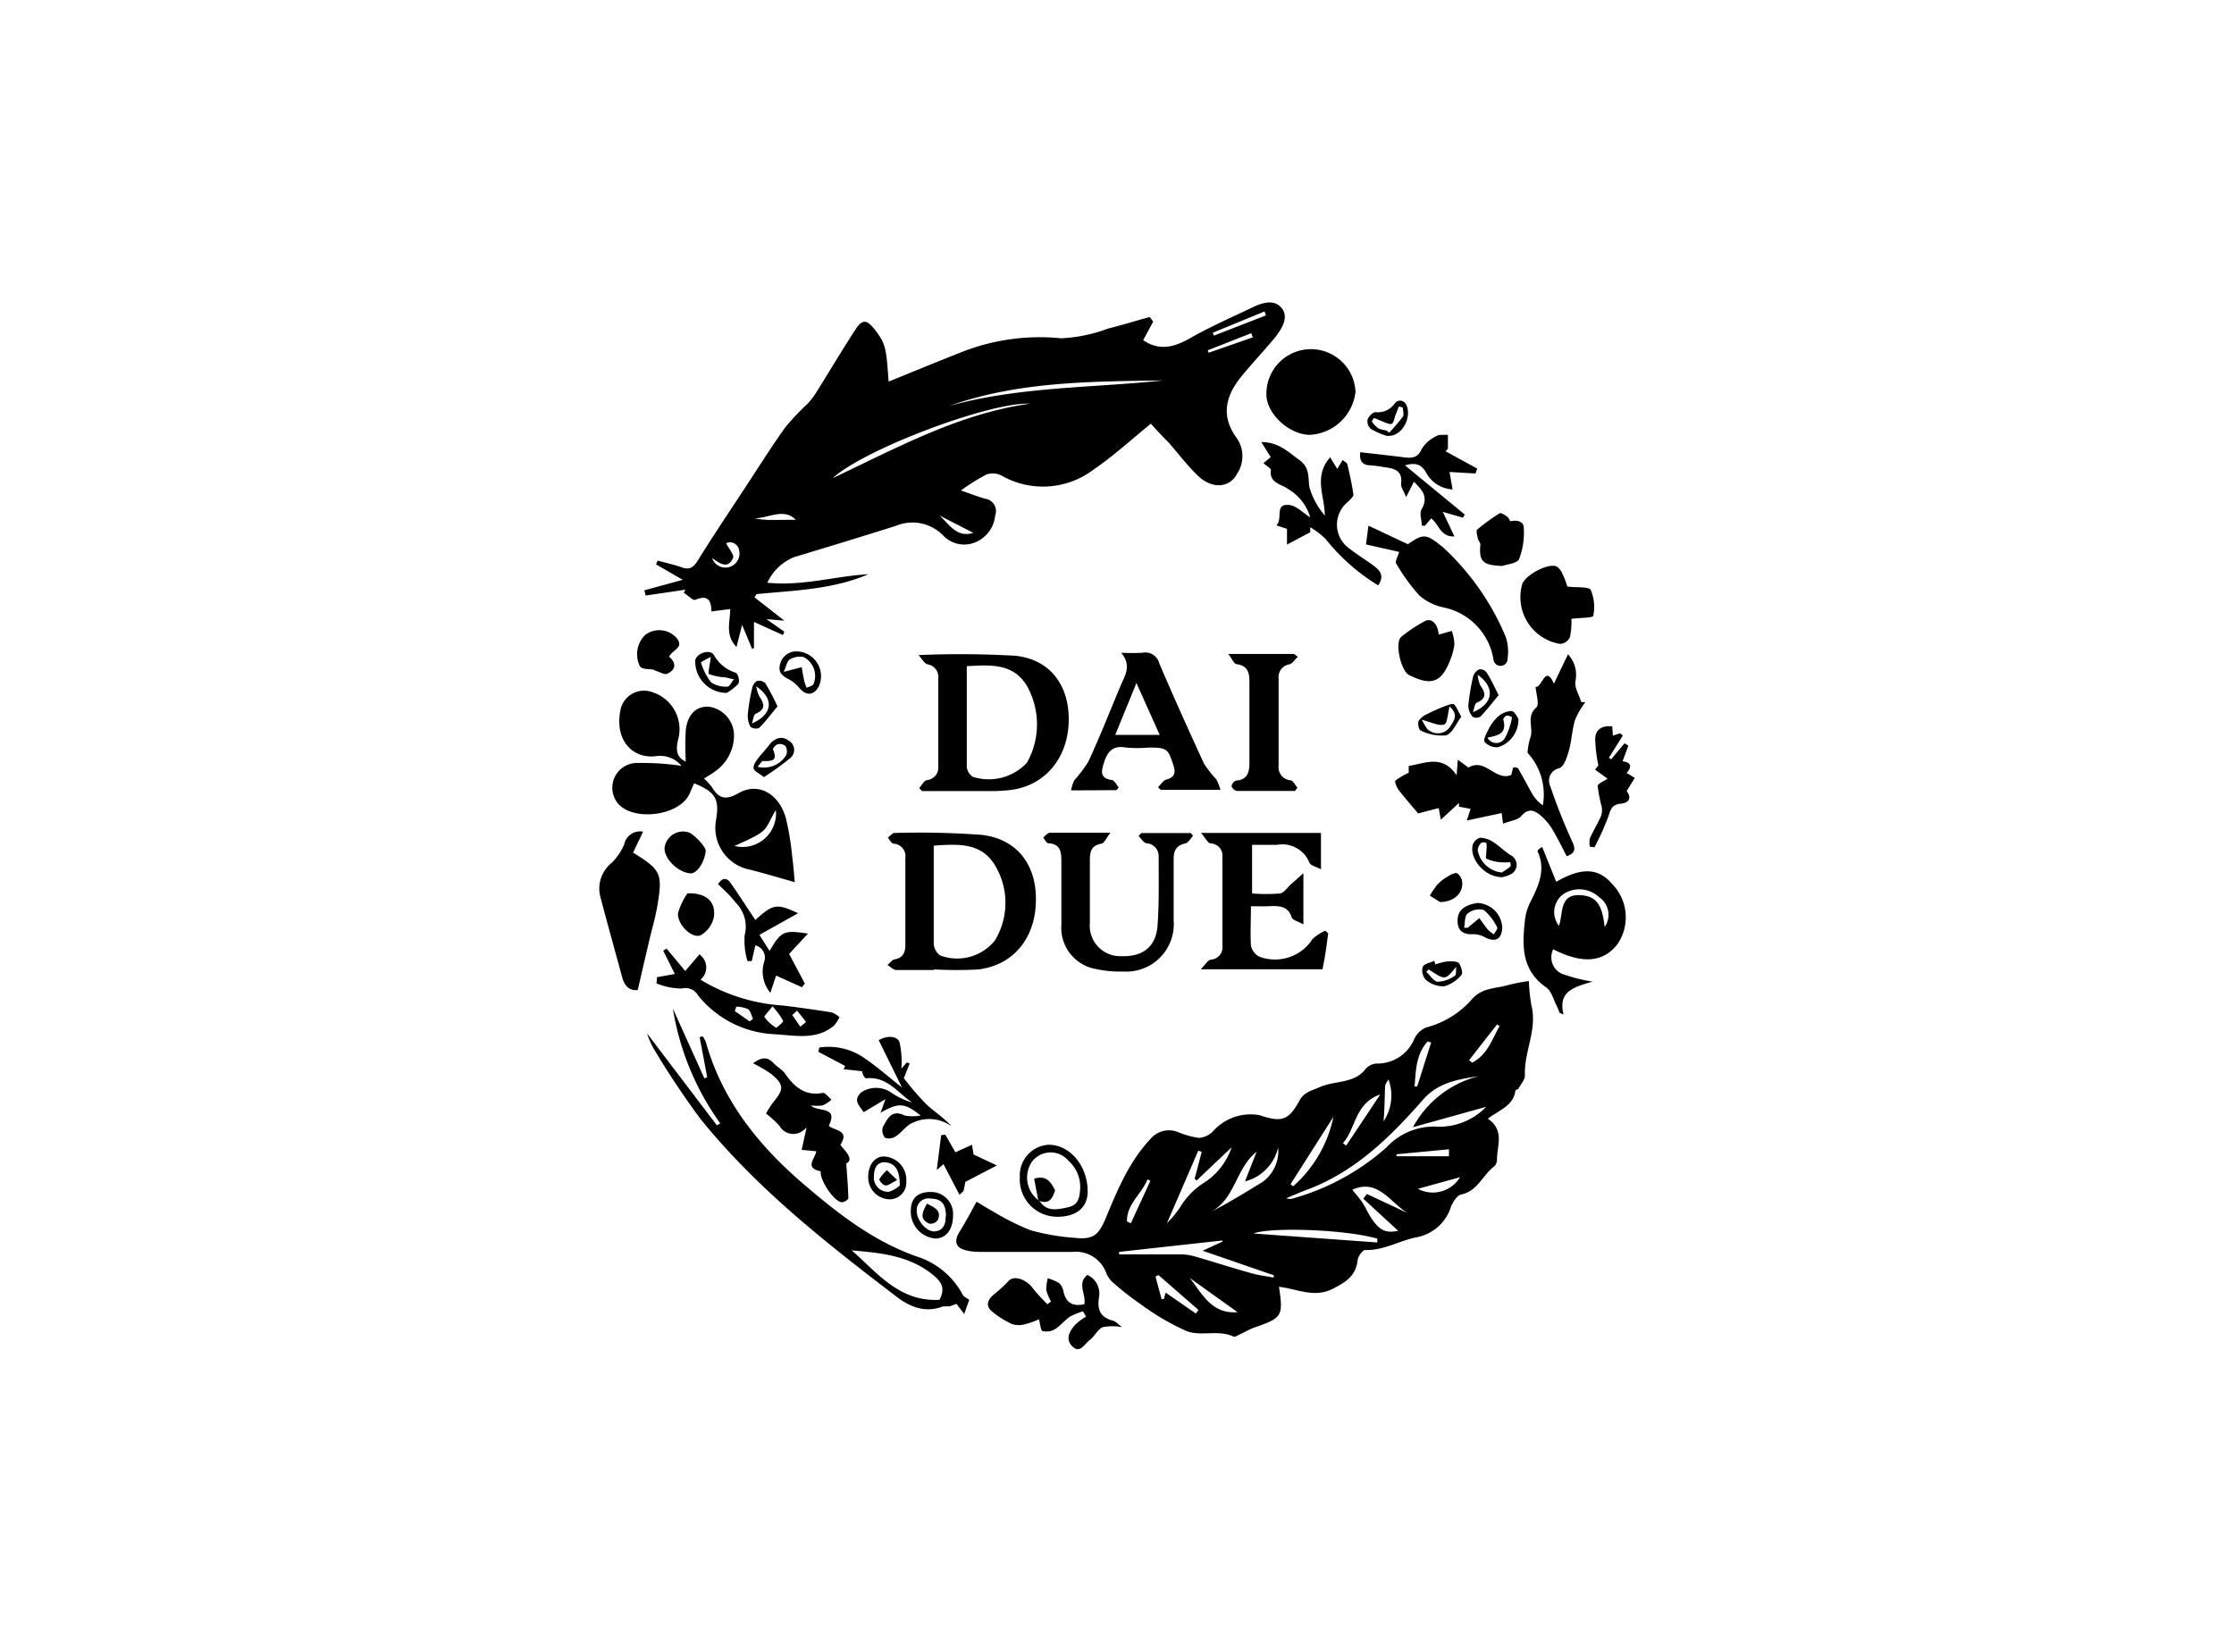 <svg id="Layer_1" data-name="Layer 1" xmlns="http://www.w3.org/2000/svg" width="192" height="142" viewBox="0 0 192 142"><path d="M98.91,36.42c-1.74,1.42-3.28,2.83-5,4a7.19,7.19,0,0,1-7.87.44,1.65,1.65,0,0,0-1.27-.07,17.38,17.38,0,0,0-2.18,1.37c.85.3,1.46.54,2.08.71a1.07,1.07,0,0,1,.86,1.44,2.79,2.79,0,0,1-1.69,2.3,2.49,2.49,0,0,1-2.77-.57A3.68,3.68,0,0,0,77,45.2c-2.91.92-5.83,1.81-8.75,2.69a4.31,4.31,0,0,0-2.3,2.2c3.08.31,5.85-.58,8.68-.73-3.07,1.32-6.37,1.39-9.62,1.71l-.16.28,2.56,2-1.54-.13,1.54,1.08-.12.29-2.49-1.13V55.7l-.16.08-.86-2.07-.48,1.9c-1-1-.55-2.17-.54-3.26l-1.62.21c0-1-.35-1.44-1.38-1-.2.09-.63-.39-1-.61l.15-.26-3.42.5-.11-.45,3.3-.9-2.3-1.33.14-.32c.7.19,1.41.34,2.08.58s1,0,1.36-.57c1.34-2.17,2.77-4.28,4.17-6.42,1.11-1.69,2.19-3.41,3.37-5.06a21.87,21.87,0,0,1,1.89-2,6.12,6.12,0,0,0,.77-1c1.11-1.77,2.18-3.58,3.32-5.33.64-1,1-.95,1.75,0,.87,1.16.94,1.45,1.14,4.41,2.14-.86,4.29-1.76,6.47-2.61a18.28,18.28,0,0,1,8.37-1.11,13.23,13.23,0,0,0,4-.83c1.21-.3,2.41-.68,3.61-1l.29.4-.86,1.59c1.34.92,2.6.64,4-.15,1.74-1,3.61-1.81,5.44-2.69.84-.4,1.84-.69,2.47.09s0,1.76-.55,2.49c-.9,1.09-1.88,2.12-2.79,3.22-1.44,1.71-2,3.5-.49,5.51a2.74,2.74,0,0,1,0,3c-.64,1.24-2.15,1.35-3.36.2-.92-.88-1.69-1.91-2.54-2.88C99.85,37.46,99.3,36.85,98.91,36.42ZM88.51,34.7c-3.41-.16-14.22,3.9-16.94,6.4C77.19,38.44,82.46,35.55,88.51,34.7Zm11.37-2c-6.19.1-12.37.09-18.29,2.19C87.59,33.23,93.79,33.35,99.88,32.71Zm-37.47,14c.22.45.71,1,.59,1.27-.46,1-1.16.44-1.8,0a1.21,1.21,0,0,0,2.32-.68A.79.79,0,0,0,62.41,46.69Zm6-2c-1.32-1.39-3.15.54-4.53-.44a6.42,6.42,0,0,0,2.14.43C66.84,44.7,67.61,44.68,68.46,44.68Zm40.39-17.59-.12-.34-4.45,1.83.1.25Zm-5,3,.08.21L107.67,29l-.13-.36ZM83.65,45.8l-2.91-1.49C81.61,45.09,82.23,46.25,83.65,45.8Z"/><path d="M109.92,110.61c.38,2.52.28,2.67-2.08,3.49-.4.14-.77.36-1.16.54-.22.09-.52.32-.67.25-1.29-.61-2.74,0-4-.46a21.15,21.15,0,0,1-4-2.34,24.12,24.12,0,0,1-2.28-1.78,2.19,2.19,0,0,1-.64-.84,2.78,2.78,0,0,0-2.92-1.86l-8,0a5,5,0,0,1-1-.1c-1-.19-1.25-.75-.69-1.65s.9-1.57,1.45-2.56c.42.24.93.57,1.46.86a21.45,21.45,0,0,0,3.18,1.59,19.06,19.06,0,0,0,3.77.65c1.59.17,2.06-.19,2.68-1.66,1-2.41,2-4.85,3.83-6.81a2.09,2.09,0,0,1,2.39-.62,7.09,7.09,0,0,0,1.81.5,1.88,1.88,0,0,0,1.28-.65,4.31,4.31,0,0,1,3.93-1.3c1.92.65,2.49.44,3.43-1.27.39-.72,1.07-.85,1.78-1.16,1.28-.56,2.92-.26,3.9-1.55a1.38,1.38,0,0,1,.91-.46,3.43,3.43,0,0,0,3.26-2.09,2,2,0,0,1,1-1A7.88,7.88,0,0,0,126.41,86c.92-1.14,2.12-1,3.22-1.33a15,15,0,0,1,1.77-.34,14.79,14.79,0,0,0,.22,2.11c.52,2.07-.66,4-.56,6,0,.37-.35.76-.56,1.14-.05.08-.25.1-.26.16-.16,1.31-1.37,1.66-2.37,2.42,1.47,1,.78,2.31.79,3.52a.8.8,0,0,1-.23.57c-1,.74-1.43,2.14-2.86,2.43-.34.07-.67.61-.85,1a3.85,3.85,0,0,1-3,2.68c-1.46.29-2.8,1.14-4.39,1.09-.22,0-.62.55-.65.87-.14,1.33-1,1.88-2.07,2.43C113,111.61,111.56,110.81,109.92,110.61Zm17-18.08c-1.72.27-3.37.56-4.62,2-2.8,3.19-5.8,6.16-9.9,7.71-.62.23-1.23.5-1.85.76a.87.87,0,0,0,.63,0,20.32,20.32,0,0,0,8-4.39,5.54,5.54,0,0,1,4.19-1.77,5.58,5.58,0,0,0,4.36-1.7l-6.29,1.75A8.88,8.88,0,0,1,127,92.53ZM96.18,107.61v.21c1.77,0,3.53,0,5.29,0a4.79,4.79,0,0,1,1.25.19c1.63.47,3.25,1,4.89,1.45.6.17,1.24.24,1.86.36l0-.2-6.11-2.11,1.7-.78,0-.1ZM107,101.55,108,99c-1.81,1.43-1.83,4.11-4,5.21,1.55-.79,3-1.69,4.46-2.58a3.27,3.27,0,0,0,1.39-3A3.91,3.91,0,0,1,107,101.55Zm-6.71,3.6a9.22,9.22,0,0,0,1.15-1.4,6.32,6.32,0,0,1,2.11-2.13,5.78,5.78,0,0,0,2.3-3l-3,2.85-.18-.13.61-2.32-.29-.12Zm19.88.65-3-2.76.3-.41,3.5,1.64c-1.49-.9-2.55-3-4.75-2,.32.39.62.73.87,1.1s.47.88.74,1.3C118.59,105.82,119.12,106,120.17,105.8Zm-1.8,1v-.33c-2.82-.81-9.24-1-10.64-.44Zm-7.46-5,.23.17A10.88,10.88,0,0,0,114.6,96Zm-10.73,9.31,2.6,1.8.22-.31-3.44-3-.25.13.52,1.93h.2Zm15.26-12.82.26.18,2.93-4.4C116.41,94.86,116.54,97,115.44,98.23Zm-9,14.56-4.19-3C103.34,111.22,104.12,113,106.44,112.79Zm18.09-13.46,0-.6-4.51.43,0,.17Zm-3-6,.27,0L123,89.61l-.3-.09C121.7,90.61,121.69,92,121.58,93.33Zm7.34-5.19-.2-.15-2.41,3.08.27.21C127.9,90.62,128.25,89.26,128.92,88.14ZM96.86,105l.33.15,1.68-3.65-.25-.12C98.11,102.66,96.81,103.51,96.86,105Zm25-2.81a2.73,2.73,0,0,0,3.62-1Zm-3-5.73a4,4,0,0,0,.47-3.68c-.15.27-.28.41-.29.56C119,94.41,119,95.45,118.9,96.49Z"/><path d="M58.94,65.47a24.65,24.65,0,0,1,0-2.72c.16-1.38.94-2.08,2-2a2.51,2.51,0,0,1,2.14,2.31,3.77,3.77,0,0,1-1.67,3.28c-.27.21-.58.37-.9.58a5.77,5.77,0,0,1,.68.75c.6,1,1.2,1.13,2.3.5,1.65-.94,3.43,0,4.05,2.15a23.58,23.58,0,0,1,.54,3.26c.11.8.16,1.61.23,2.25-1.25-.35-2.56-.75-3.88-1.08a3.66,3.66,0,0,1-2.88-4.31c.28-1.77-.06-2.36-1.89-3.11-.14.3-.27.62-.41.93-.88,1.88-4.84,2.38-6.16.78a2.13,2.13,0,0,1,1.48-3.45,23.23,23.23,0,0,1,4,.24A2.38,2.38,0,0,0,56.38,65c-2.21.25-3.65-1.62-3-4.19a2.07,2.07,0,0,1,2.75-1.29,3.34,3.34,0,0,1,2.21,3.8C58.15,64.12,57.93,65,58.94,65.47Zm4.18,7.25a2.88,2.88,0,0,0,3.56-3.09C65.58,71.47,66.26,71.32,63.12,72.72Z"/><path d="M129.18,70.8l-.12-.91-3,.64.33-1-1-.19,0-.32-1.56,1.44-.18-1-1.77.46c-.53-.64-1.12-1.3-1.66-2-.18-.23-.38-.73-.29-.82a5,5,0,0,1,1.14-.67l0-.59c1.44-.23,2.89-1,4.12.8l.1-1.34.91.68c1.46-.87,2.32,1.21,3.69.63l.15-.64c.19,0,.4,0,.44.09.44.75.83,1.53,1.27,2.28a2.85,2.85,0,0,0,.85.88,5.31,5.31,0,0,0-1.32-4.52,6.14,6.14,0,0,1,.22-1.23c.37-.83-.4-1.85.54-2.66.27-.23,0-1.11-.07-1.77.55.14.84-2,1.58-.27l1.21-2.53a2.61,2.61,0,0,1,.64,2.32c-.09.56.32,1.19.5,1.79h.36a7.11,7.11,0,0,0-.89,1.52c-.26.86-.29,1.8-.54,2.67-.15.55-.41,1.35-.81,1.49a1.1,1.1,0,0,0-.77,1.58,46.6,46.6,0,0,0,1.87,4.71c.29.63.31,1-.47,1.28-.39-.75-.76-1.51-1.19-2.24a5,5,0,0,0-1-1.22c-.53-.45-1.06-.75-1.71,0C130.47,70.49,129.79,70.56,129.18,70.8Z"/><path d="M55.61,88.83l6,7.9.29-.17a23.2,23.2,0,0,1-4.07-9.86l2.71,6,.24-.11-.65-3.44.26-.07a2.33,2.33,0,0,1,.28.51c1.4,5,4.53,8.89,8.4,12.2,3,2.57,6.11,5,9.94,6.29a6.77,6.77,0,0,1,3.72,3.2c.11.2.38.31.57.45l-.43,1.22-.67-.88a4.25,4.25,0,0,1-.61.22c-.16,0-.36,0-.52,0-1.64.63-3,0-4.24-1-6-4.58-11.87-9.22-16.62-15.1a71,71,0,0,1-4-6A7.44,7.44,0,0,1,55.61,88.83Zm25.14,22.9c.5-1,.2-1.53-.61-2.18-2.06-1.65-4.48-1.85-6.94-2.07C75.41,109.41,77.29,111.92,80.75,111.73Z"/><path d="M79,67.74c.21-.23.39-.61.64-.68a1.08,1.08,0,0,0,1-1.19q0-3.78,0-7.56a1.1,1.1,0,0,0-.94-1.21c-.27-.08-.45-.46-.76-.79a82.2,82.2,0,0,1,8.34.06c3,.32,4.65,2.58,4.57,5.67s-2,5.47-4.95,5.86a14.71,14.71,0,0,1-1.49.1c-2.06,0-4.11,0-6.17,0Zm4.09-10.48c0,2.93,0,5.8,0,8.67a1.16,1.16,0,0,0,.51.84,4.48,4.48,0,0,0,4.66-1.21,6.74,6.74,0,0,0,0-6.6C87.08,57,85.14,57.15,83.13,57.26Z"/><path d="M80.25,83.38c-1.07,0-2.13,0-3.2,0-.27,0-.52-.28-.78-.43.21-.17.4-.45.64-.49.73-.13.9-.64.9-1.24,0-2.49,0-5,0-7.46a1.08,1.08,0,0,0-1-1.24c-.19,0-.34-.33-.51-.51.19-.14.39-.41.58-.41a73.91,73.91,0,0,1,7.45.16c3,.32,4.73,2.5,4.7,5.57,0,3.28-1.92,5.62-4.92,6a34.93,34.93,0,0,1-3.83,0Zm0-10.69c0,2.9,0,5.67,0,8.44a1.32,1.32,0,0,0,.56,1,4.16,4.16,0,0,0,4.69-1.28,6.23,6.23,0,0,0,0-6.49C84.31,72.4,82.31,72.55,80.24,72.69Z"/><path d="M107.51,77.9c0,1.22-.06,2.29,0,3.34a1.33,1.33,0,0,0,.74,1,3.83,3.83,0,0,0,4.56-1.53A4.12,4.12,0,0,1,113.9,80l.25.23c-.07.51-.13,1-.21,1.54s-.17,1-.28,1.55H103.19c.42-.42.61-.78.87-.83a1.06,1.06,0,0,0,1-1.2V73.68a1.05,1.05,0,0,0-1-1.18c-.25,0-.43-.44-.84-.9h10.31v3.12c-.39-.21-.9-.31-1-.58a2.5,2.5,0,0,0-2.77-1.52c-.69,0-1.4,0-2.15,0v4.18a14.87,14.87,0,0,0,2.41,0c.36-.06.64-.56,1-.85l1-.89v4.4c-.41-.24-.88-.35-1-.58-.27-.89-.89-1-1.66-1C108.78,77.92,108.22,77.9,107.51,77.9Z"/><path d="M133.49,81.6a1.56,1.56,0,0,0,.71,2.09,14.69,14.69,0,0,0,2.67.69c-1.58.46-3,.82-2.49,2.83l-.34-.15a5.89,5.89,0,0,0-.24-.58c-.29-.56-.46-1.29-.92-1.61-2.16-1.51-2.06-3.64-1.81-5.84a4.55,4.55,0,0,1,.47-1.52c.7-1.39,1.34-2.76.6-4.34,0-.06.07-.17.4-.37l1.21,3c2.14-1.25,3.62-1.21,4.79.17a4.09,4.09,0,0,1,.47,5.19C137.8,82.73,136,82.88,133.49,81.6Zm4.42-1.92a1.82,1.82,0,0,0-.49-2.57,2.47,2.47,0,0,0-3.12-.21,1.92,1.92,0,0,0-.32,2.68c.39-1.07,0-2.77,1.9-2.63C137.2,77.05,137.7,77.76,137.91,79.68Z"/><path d="M98.09,71.61h4.25l.2.23c-.22.23-.41.61-.67.66-.75.16-1,.6-1,1.3q0,2.67,0,5.34a4.08,4.08,0,0,1-4.33,4.37,9.5,9.5,0,0,1-2.32-.21,3.59,3.59,0,0,1-3-3.81c0-1.77,0-3.56,0-5.33,0-.83,0-1.61-1.14-1.68-.15,0-.28-.32-.42-.49.19-.14.38-.41.58-.41,1.6,0,3.2,0,5.2,0-.37.47-.54.9-.77.94-.83.14-1,.63-1,1.36,0,1.82,0,3.63,0,5.45a2.61,2.61,0,0,0,2.65,2.86c1.85.08,3-.77,3.16-2.56.15-2,.1-4,.1-6a1.1,1.1,0,0,0-1-1.14c-.27,0-.49-.4-.73-.62Z"/><path d="M92.05,67.94a3.55,3.55,0,0,1,.28-.87,10.76,10.76,0,0,0,1.21-1.61c1-2.14,1.84-4.31,2.75-6.47.38-.9,1-1.77.07-2.88a18,18,0,0,0,1.83,0,1.23,1.23,0,0,1,1.44.9c1.24,2.91,2.54,5.79,3.86,8.66A11.18,11.18,0,0,0,104.54,67a4.45,4.45,0,0,1,.35.89H99.76l-.23-.22c.23-.23.44-.59.71-.66.71-.19.81-.58.62-1.19-.47-1.48-.57-1.56-2.16-1.56a11.17,11.17,0,0,1-1.92,0c-1.2-.23-1.64.42-1.93,1.4-.23.73-.26,1.24.7,1.39.22,0,.4.41.6.64l-.2.23Zm7.62-4.77-2-4.46-1.82,4.46Z"/><path d="M116.51,33.57a4.17,4.17,0,0,1-4,3.81c-1.8-.07-3.69-1.87-3.67-3.5a3.83,3.83,0,0,1,7.65-.31Z"/><path d="M120.25,47.44l-2.85-.64.21-1.61L121,46.78c1.33-.91,1.54-.94,3,.25a22,22,0,0,1,5.4,7.69,4,4,0,0,1,.17,1.87.61.61,0,0,1-1.22.07A5.45,5.45,0,0,0,124,52.2a4.59,4.59,0,0,1-2-1,15.63,15.63,0,0,1-2-2.76C119.86,48.32,120.1,47.93,120.25,47.44Z"/><path d="M55.27,71.49l-.86,1.8c2.41,1.49,2.56,1.8,2.08,4.61-.17,1-.46,1.94-.68,2.91-.33,1.39-.65,2.79-1,4.29-.66.09-1.1-.31-1.31-1-.64-2.36-1.3-4.71-1.92-7.08a2.83,2.83,0,0,1,1-2.86,5,5,0,0,0,1.07-1.58A1.38,1.38,0,0,1,55.27,71.49Z"/><path d="M118.45,50.32a17.29,17.29,0,0,1-4.53-4,7.05,7.05,0,0,0-1.31-1l0,.43-2,1.06V45.46l-.91-.3c.57-.55-.16-1.82,1-1.76.67,0,1.3.71,1.91,1.07A4.24,4.24,0,0,0,110.65,42c-.48-.36-1.6-.49-1.42-1.59,0-.15-.38-.36-.64-.6l.62-.52L108.4,38c1.49,0,2.3.84,3.26,1.53s.73,1.52.89,2.4a6.46,6.46,0,0,0,1.31,2.38c0-1.67-1-3.35.46-5l.61,1,.46-.77c.18.15.38.24.41.37.2.87.4,1.74.52,2.62,0,.18-.3.44-.49.62a2.51,2.51,0,0,0,.14,4c.64.51,1.34.93,2,1.41S119,49.47,118.45,50.32Z"/><path d="M111.54,56.46c-.24.22-.45.57-.74.65a1.11,1.11,0,0,0-.91,1.24c0,2.49,0,5,0,7.46a1.12,1.12,0,0,0,1,1.26c.24,0,.41.41.62.64l-.21.28c-1.66,0-3.31,0-5,0a.62.62,0,0,1-.45-.41.61.61,0,0,1,.38-.48c1-.07,1.16-.74,1.15-1.57q0-3.47,0-6.93c0-.8-.15-1.38-1.09-1.51-.22,0-.39-.45-.73-.88h5.66Z"/><path d="M72.73,100c.07,1,.16,2,.18,3,0,.12-.37.35-.55.34-.66,0-1.94-1.94-1.82-2.66-1.47-.28-.45-1.12-.39-1.72l-1.25-.12.42-1.92a2.45,2.45,0,0,1-.38.32A1.36,1.36,0,0,1,67,96.79a8.1,8.1,0,0,0-1.17-1.07,8.11,8.11,0,0,1,.65-1c.91-1.1.91-1.49-.22-2.42a12.56,12.56,0,0,0-1.54-.9c.66-.48,1.19-.64,1.78,0,.31.33.77.56,1,.93.8,1.13,1.72,1.91,3.24,1.61.2,0,.48.38.72.59a3,3,0,0,1-.76.49,3.71,3.71,0,0,1-1,0c.53.61,2.4,0,1.53,1.75.48.44,1.82.35,1,1.63,0,.06.29.35.43.54C73.09,99.45,73.13,99.85,72.73,100Z"/><path d="M93.45,109.59a1.75,1.75,0,0,1,1,1.93c-.16,1.06.11,1.71,1.19,2,.27.07.49.34.79.56a4.48,4.48,0,0,0-1.66,0c-.45.2-.69.8-1.12,1.11s-.81,1.19-1.47.56-.26-1.33.24-1.89a5.26,5.26,0,0,1,.92-.69l-.26-.45a5.94,5.94,0,0,0-1.13.46c-.46.32-.82.79-1.29,1.08a1.42,1.42,0,0,1-1.06.15c-.17-.07-.19-.58-.31-1a7.59,7.59,0,0,1-1.17.41,1.93,1.93,0,0,1-1.12,0,7.51,7.51,0,0,1-1.8-1.14c-.54-.5-.27-1,.24-1.43a11.55,11.55,0,0,0,1.26-1.16c.43-.46,1.42-.16,2,.56.39.52.87,1,1.31,1.46l.32-.23a4.19,4.19,0,0,1-.41-1,3.82,3.82,0,0,1,.13-1,3.71,3.71,0,0,1,1,.43,1.4,1.4,0,0,1,.36.74c.22.95.8,1.27,1.78,1.06C93.37,111.28,92.53,110.34,93.45,109.59Z"/><path d="M56.46,84,58,83.72l-1-2,.29-.18,1.6,1.93,1.22-1.43a1.36,1.36,0,0,1,.09,2.17,15.53,15.53,0,0,0,7.06,2.22c1.41.17,2.81.37,4.21.59a2.21,2.21,0,0,1,.68.41,3,3,0,0,1-.47.73c-1.54,1.29-3.39.83-5.12.74A8.94,8.94,0,0,1,60,85.57a1.25,1.25,0,0,0-1.4-.6,5.64,5.64,0,0,1-2.17-.44Zm9.92,2.52c-.35.45-.73.83-.68.9a3.41,3.41,0,0,0,1,.92c.06,0,.65-.49.61-.59A6.74,6.74,0,0,0,66.38,86.49Zm-1.95,1.28.29-.22c-.14-.29-.21-.68-.44-.84a2.68,2.68,0,0,0-1-.21l-.13.38Zm4.06-.91-.4.36.69,1a5.43,5.43,0,0,0,.49-.41C69,87.49,68.76,87.18,68.49,86.86Z"/><path d="M134.71,50.42c.86.1,1.82,0,2,.28a3.67,3.67,0,0,1,.22,2.23c0,.19-1.15.17-1.87.26a6.75,6.75,0,0,1-.14,1.6,1,1,0,0,1-.83.56,4.07,4.07,0,0,1-3.28-5.08c.21-.83,2.32-1.94,3-1.56a1.39,1.39,0,0,1,.49.66C134.51,49.78,134.63,50.21,134.71,50.42Z"/><path d="M120.75,40l5.14,4.23-.16.27L124,44l1,2.11c-1.22.06-1.32-1.06-2-1.55l-.53.63-.27,0c0-.49-.25-1.09,0-1.45.59-1.06,0-1.65-.68-2.33l-.67,1.32c-.21-.53-.47-.86-.43-1.15.14-1.18-.64-1.32-1.49-1.43A11.5,11.5,0,0,0,117.8,40c-.67,0-1-.34-.89-1.13,1.25.15,2.51.28,3.76.44.66.08,1.18.07,1.52-.72a3,3,0,0,1,1.25-1.1c.24-.16.63-.09,1-.12,0,.39,0,.77,0,1.15,0,.1-.14.19-.2.27l2.72,1.49-.15.42-2.23-.13.26,1.5a2.74,2.74,0,0,1-2.26-1.42C122.13,39.83,121.57,39.77,120.75,40Z"/><path d="M72.64,91.63l-2.31-1.22.09-.37a5.39,5.39,0,0,1,3.91.94c1.14.78,2.17,1.7,3.19,2.5l-2-4.07c.88-.49,1.61-.27,1.78.15a7.54,7.54,0,0,1,.17,2.3l.47-.54.24.09-.5,1.27a25.59,25.59,0,0,0,1.89,2.2c.69.66,1.54,1.17,2.2,1.93a3.26,3.26,0,0,0-3.34-.29c-.54.21-.92.82-1.43,1.15a1.05,1.05,0,0,1-.94.13,1,1,0,0,1-.19-.91c.39-.7.74-1.57,1.89-1a3.92,3.92,0,0,0,1.36,0c-1.37-1.11-1.88-1.13-3.44-.24l.42-1.17L74.23,95.6c-.37-.56-.94-1-.23-1.69a2.31,2.31,0,0,1,2.5-.06,6.09,6.09,0,0,0,1.9.92c-1.24-.82-2.16-2.27-3.94-2.08-.15,0-.33-.3-.36-.61l-1.6-.17Z"/><path d="M61.71,76c.39-.59.77-.6,1.15,0,.7,1,1.38,2.07,2.06,3.08,1.5-1.37,1.83-1.45,3.67-.58l-3.32,1.86.87,1.38c1-1.71,1.23-1.8,3.3-1.49L67.82,82l1.35,2.54-.25.32-2.22-1-.49,1.48a2.84,2.84,0,0,1-.54-2.65,1.08,1.08,0,0,0-.75-1.43l-.31,1.35-.37,0A6.19,6.19,0,0,1,64,80.39a2.91,2.91,0,0,0-.78-2.81C62.78,77,62.23,76.49,61.71,76Z"/><path d="M136.64,72.78a1.92,1.92,0,0,1,0-.72c.29-.64.66-1.25.95-1.89a1.63,1.63,0,0,0,.07-.82,12.57,12.57,0,0,1-.35-1.79c0-.2.54-.41.85-.62l-1.08-.79a4,4,0,0,0,.29-.35,12.81,12.81,0,0,1-.27-2.28c0-.78.57-1.19,1.46-1.08l.06.79.62-.2.23.2-1.19,1.9.19.14,1.15-1.38.33.21-.5,1.34c.75.08.82.49.35,1l.7.43L139.8,68c.4.49.31,1-.48,1.08s-.88.46-1.08,1.08a23.48,23.48,0,0,1-1.2,2.67Z"/><path d="M123.65,54.55l1.12-.32A3.85,3.85,0,0,1,125,55.4a6.16,6.16,0,0,1-.48,1.62c-.74,1.73-1.65,1.89-3.43,1-.68-.35-1.24-2.78-.67-3.27a12.16,12.16,0,0,1,1.9-1.28C123,53,123.57,53.6,123.65,54.55Z"/><path d="M129.1,48.65c-1.68-.07-2-.4-1.87-1.84,0-.17-.18-.34-.22-.53s-.17-.66-.05-.76a15.84,15.84,0,0,1,1.93-1.4c.11-.07.44.14.63.28s.24.42.31.4c.55-.11,1.13,0,1.13.58a6.29,6.29,0,0,1-.4,2.67C130.39,48.44,129.48,48.51,129.1,48.65Z"/><path d="M81.25,97.54l.86,1.51,1.43-.65.13.84,2,.94-2.7,1.41-.16.79-.35.32-1.37-2.63-.58.5.38-3Z"/><path d="M93.48,102.41c0,1.41-1,2.2-2.66,2.18a3.21,3.21,0,0,1-3.17-3.42,2.63,2.63,0,0,1,2.5-2.77C92,98.42,93.48,100.26,93.48,102.41Zm-4.15.79c.61,1,1.54.77,2.44.58s1-.79,1.06-1.52a3,3,0,0,0-1-2.48,2,2,0,0,0-3.16.11,2.44,2.44,0,0,0,.56,3.27Z"/><path d="M56.18,57.57c-.41-.09-1,0-1.19-.31a2.33,2.33,0,0,1,.48-2.7,2,2,0,0,1,2.69.29c.68.87-.42,1-.65,1.61.6.49.62,1.09-.16,1.45-.25.12-.69-.17-1.05-.27Z"/><path d="M60.65,73.14c-.09,1-.78,2-1.34,1.93-1.09-.1-2.28-1.32-2.19-2.22a1.6,1.6,0,0,1,2-1.32C59.52,71.58,60.68,72.78,60.65,73.14Z"/><path d="M59.08,76.79c1.6-.05,2.44.7,2.28,2a2.34,2.34,0,0,1-1.16,1.61c-.76.31-2.05-1-1.92-1.94A6,6,0,0,1,59.08,76.79Z"/><path d="M68.6,56a2.13,2.13,0,0,1,1.8,2.94c-.4.84-1.1.91-1.69.21a3,3,0,0,0-.88-.74c-.59-.3-1-.59-.77-1.38A1.43,1.43,0,0,1,68.6,56Zm-1.23,1.75,1.53-.4c.07.41.14.82.23,1.22a4.05,4.05,0,0,0,.2.55c.2-.1.48-.15.58-.31a1.82,1.82,0,0,0-.84-2.33,1.67,1.67,0,0,0-1.18.2C67.63,56.83,67.57,57.29,67.37,57.72Z"/><path d="M62.46,59.56a2.71,2.71,0,0,1-2.71-2.8c.12-.62,1.28-1,1.61-.45a3.26,3.26,0,0,0,1.91,1.53,1,1,0,0,1,.2.92A4.64,4.64,0,0,1,62.46,59.56Zm-1.37-3.09a8,8,0,0,0-.85.46,5.26,5.26,0,0,0,.87,1.72,2.24,2.24,0,0,0,1.42.37c.18,0,.37-.42.55-.65-.26,0-.52-.11-.79-.15a4.5,4.5,0,0,1-1.35-.28C60.82,57.87,61,57.23,61.09,56.47Z"/><path d="M129.1,75.4c-1.52,0-2.84-1.6-2.52-2.81a1,1,0,0,1,.62-.58,2.18,2.18,0,0,1,1.12.36c.53.34,1,.82,1.51,1.14a.92.92,0,0,1,.12,1.58A2.79,2.79,0,0,1,129.1,75.4Zm0-.42c.12-.08.43-.27.71-.49.06,0,0-.25,0-.38a5.78,5.78,0,0,1-.93,0,3.56,3.56,0,0,1-1.13-.3c-.09,0,0-.46,0-.71a2.27,2.27,0,0,0,0-.64.52.52,0,0,0-.46,0,1,1,0,0,0-.29.62A2.34,2.34,0,0,0,129.1,75Z"/><path d="M127,77.62a2.21,2.21,0,0,1,2.11,2.19c-.07.91-.58,1.19-1.41.8a2.2,2.2,0,0,0-1-.31c-.86.06-1.42-.21-1.43-1.13s.59-1.31,1.39-1.49A2.46,2.46,0,0,1,127,77.62Zm-1.2,2.13h.34l1-.83c.24.33.48.67.74,1a3.33,3.33,0,0,0,.51.4c.1-.2.35-.49.29-.59a4.54,4.54,0,0,0-1.16-1.51,1.58,1.58,0,0,0-1.37.29C125.87,78.7,125.92,79.31,125.83,79.75Z"/><path d="M80,102.46a1.89,1.89,0,0,1,1.91,2c0,1.23-.6,2-1.54,2A2.32,2.32,0,0,1,78.28,104C78.31,103,78.86,102.46,80,102.46Zm1.3,2.11c0-1.08-.38-1.52-1.31-1.54a1,1,0,0,0-1.2,1c-.05.81.8,1.84,1.5,1.82S81.3,105.29,81.27,104.57Z"/><path d="M123.36,82.9a6,6,0,0,1,1.09-.27c.31,0,.77,0,.92.15s.39.85.25,1a3,3,0,0,1-1.49,1,2.33,2.33,0,0,1-1.58-.55,1.2,1.2,0,0,1-.28-1.11c.1-.27.64-.36,1-.53Zm-.57.43-.21.21c.33.3.65.83,1,.85a2.79,2.79,0,0,0,1.46-.52c.14-.08.08-.5.11-.77C124.21,84.27,124.21,84.27,122.79,83.33Z"/><path d="M74.62,101.13c0-1,.58-1.73,1.33-1.72a2,2,0,0,1,1.94,2.11,1.44,1.44,0,0,1-1.48,1.57A1.88,1.88,0,0,1,74.62,101.13Zm2.71.78c0-1.17-.28-1.89-1.22-2-.77-.06-1,.57-1,1.2a1.21,1.21,0,0,0,1.3,1.33A2.66,2.66,0,0,0,77.33,101.91Z"/><path d="M123.77,77.54l-.88-.55a6.31,6.31,0,0,1,.64-.95,4.4,4.4,0,0,1,1-.76c.21-.13.57-.3.71-.21a1.11,1.11,0,0,1,.43.75C125.75,76.75,125,77.52,123.77,77.54Z"/><path d="M125.59,61.61c-.43.56-.76,1.43-1.31,1.6a4.07,4.07,0,0,1-2.17-.41c-.15,0-.29-.61-.19-.82a1.62,1.62,0,0,1,.76-.61,14.86,14.86,0,0,1,1.53-.68c.25-.09.62-.24.76-.14S125.31,61.11,125.59,61.61Zm-1-.91c-.17.65-.2,1.5-.47,1.58-.46.14-1.07-.19-1.94-.41.27.4.39.78.65.92a1.26,1.26,0,0,0,1.79-.31C124.9,62,125.44,61.46,124.55,60.7Z"/><path d="M119.16,37.46a6.73,6.73,0,0,1-1.34-.59.88.88,0,0,1-.29-.79c.09-.27.44-.64.68-.65a1.79,1.79,0,0,0,1.64-.72c.31-.43.88-.35,1.08.24C121.28,36,120.46,37.61,119.16,37.46Zm0-.45.24.18a16.75,16.75,0,0,0,1.17-1.38c.12-.18,0-.51,0-.77,0,0-.33-.12-.34-.09-.12.23-.19.48-.29.72s-.15.68-.33.76-.56-.12-.83-.22-.46-.21-.7-.28c0,0-.2.28-.16.33a2.33,2.33,0,0,0,.56.57A2.39,2.39,0,0,0,119.15,37Z"/><path d="M65.66,66.8c-.45-.35-.81-.49-.88-.72s.12-.56.29-.78c.32-.45.72-.83,1.05-1.28s1-.85,1.62-.38a.91.91,0,0,1,.17,1.53A25.39,25.39,0,0,1,65.66,66.8Zm-.55-.89a2.24,2.24,0,0,0,2.46-1,.88.88,0,0,0-.06-.77.69.69,0,0,0-.62-.17c-.19,0-.49.37-.46.45.44,1-.09,1-.81,1C65.5,65.36,65.37,65.62,65.11,65.91Z"/><path d="M128.8,59.75c-.53.63-1,1.27-1.58,1.86a.68.68,0,0,1-.66,0,1.56,1.56,0,0,1-.37-.93,20.08,20.08,0,0,1,.42-2.54,1,1,0,0,1,.52-.6.68.68,0,0,1,.62.25C128.1,58.3,128.37,58.91,128.8,59.75ZM127,58a2.89,2.89,0,0,0,.22.91c.44.63.59,1.1-.29,1.49-.2.09-.23.54-.34.82C128.37,60.48,128.52,59.09,127,58Z"/><path d="M66.82,60.72c-.54.64-1,1.29-1.59,1.86a.77.77,0,0,1-.73-.11,1.94,1.94,0,0,1-.23-1.06,16.73,16.73,0,0,1,.37-2.23.93.93,0,0,1,.41-.64.77.77,0,0,1,.73.19A21.79,21.79,0,0,1,66.82,60.72ZM65,59a2.88,2.88,0,0,0,.26.86c.42.63.58,1.11-.31,1.49-.19.08-.22.55-.33.84C66.41,61.41,66.56,60.08,65,59Z"/><path d="M130.5,61.79a2.49,2.49,0,0,1-1.76,2.44,1.41,1.41,0,0,1-1.14-.45c-.14-.2.15-.75.34-1.1a3.48,3.48,0,0,1,.81-1.08,1.83,1.83,0,0,1,1.16-.48C130.18,61.14,130.4,61.66,130.5,61.79Zm-2.66,1.61a.85.85,0,0,0,1.52,0,5.77,5.77,0,0,0,.59-1.74.81.81,0,0,0-.43-.15c-.13,0-.34.25-.32.33C129.54,63.06,128.75,63.23,127.84,63.4Z"/><path d="M89.23,103.16l-.35-1.84c1-.33,1.44.25,1.8,1-.2.6-.43,1.23-1.35.91Z"/><path d="M79.66,103.46c.65.33,1.31.6.93,1.43a.79.79,0,0,1-.73.29C78.94,104.77,79.33,104.12,79.66,103.46Z"/><path d="M77.11,101.44c-.48.23-.77.48-1,.46s-.58-.44-.53-.54a3.1,3.1,0,0,1,.65-.77Z"/></svg>